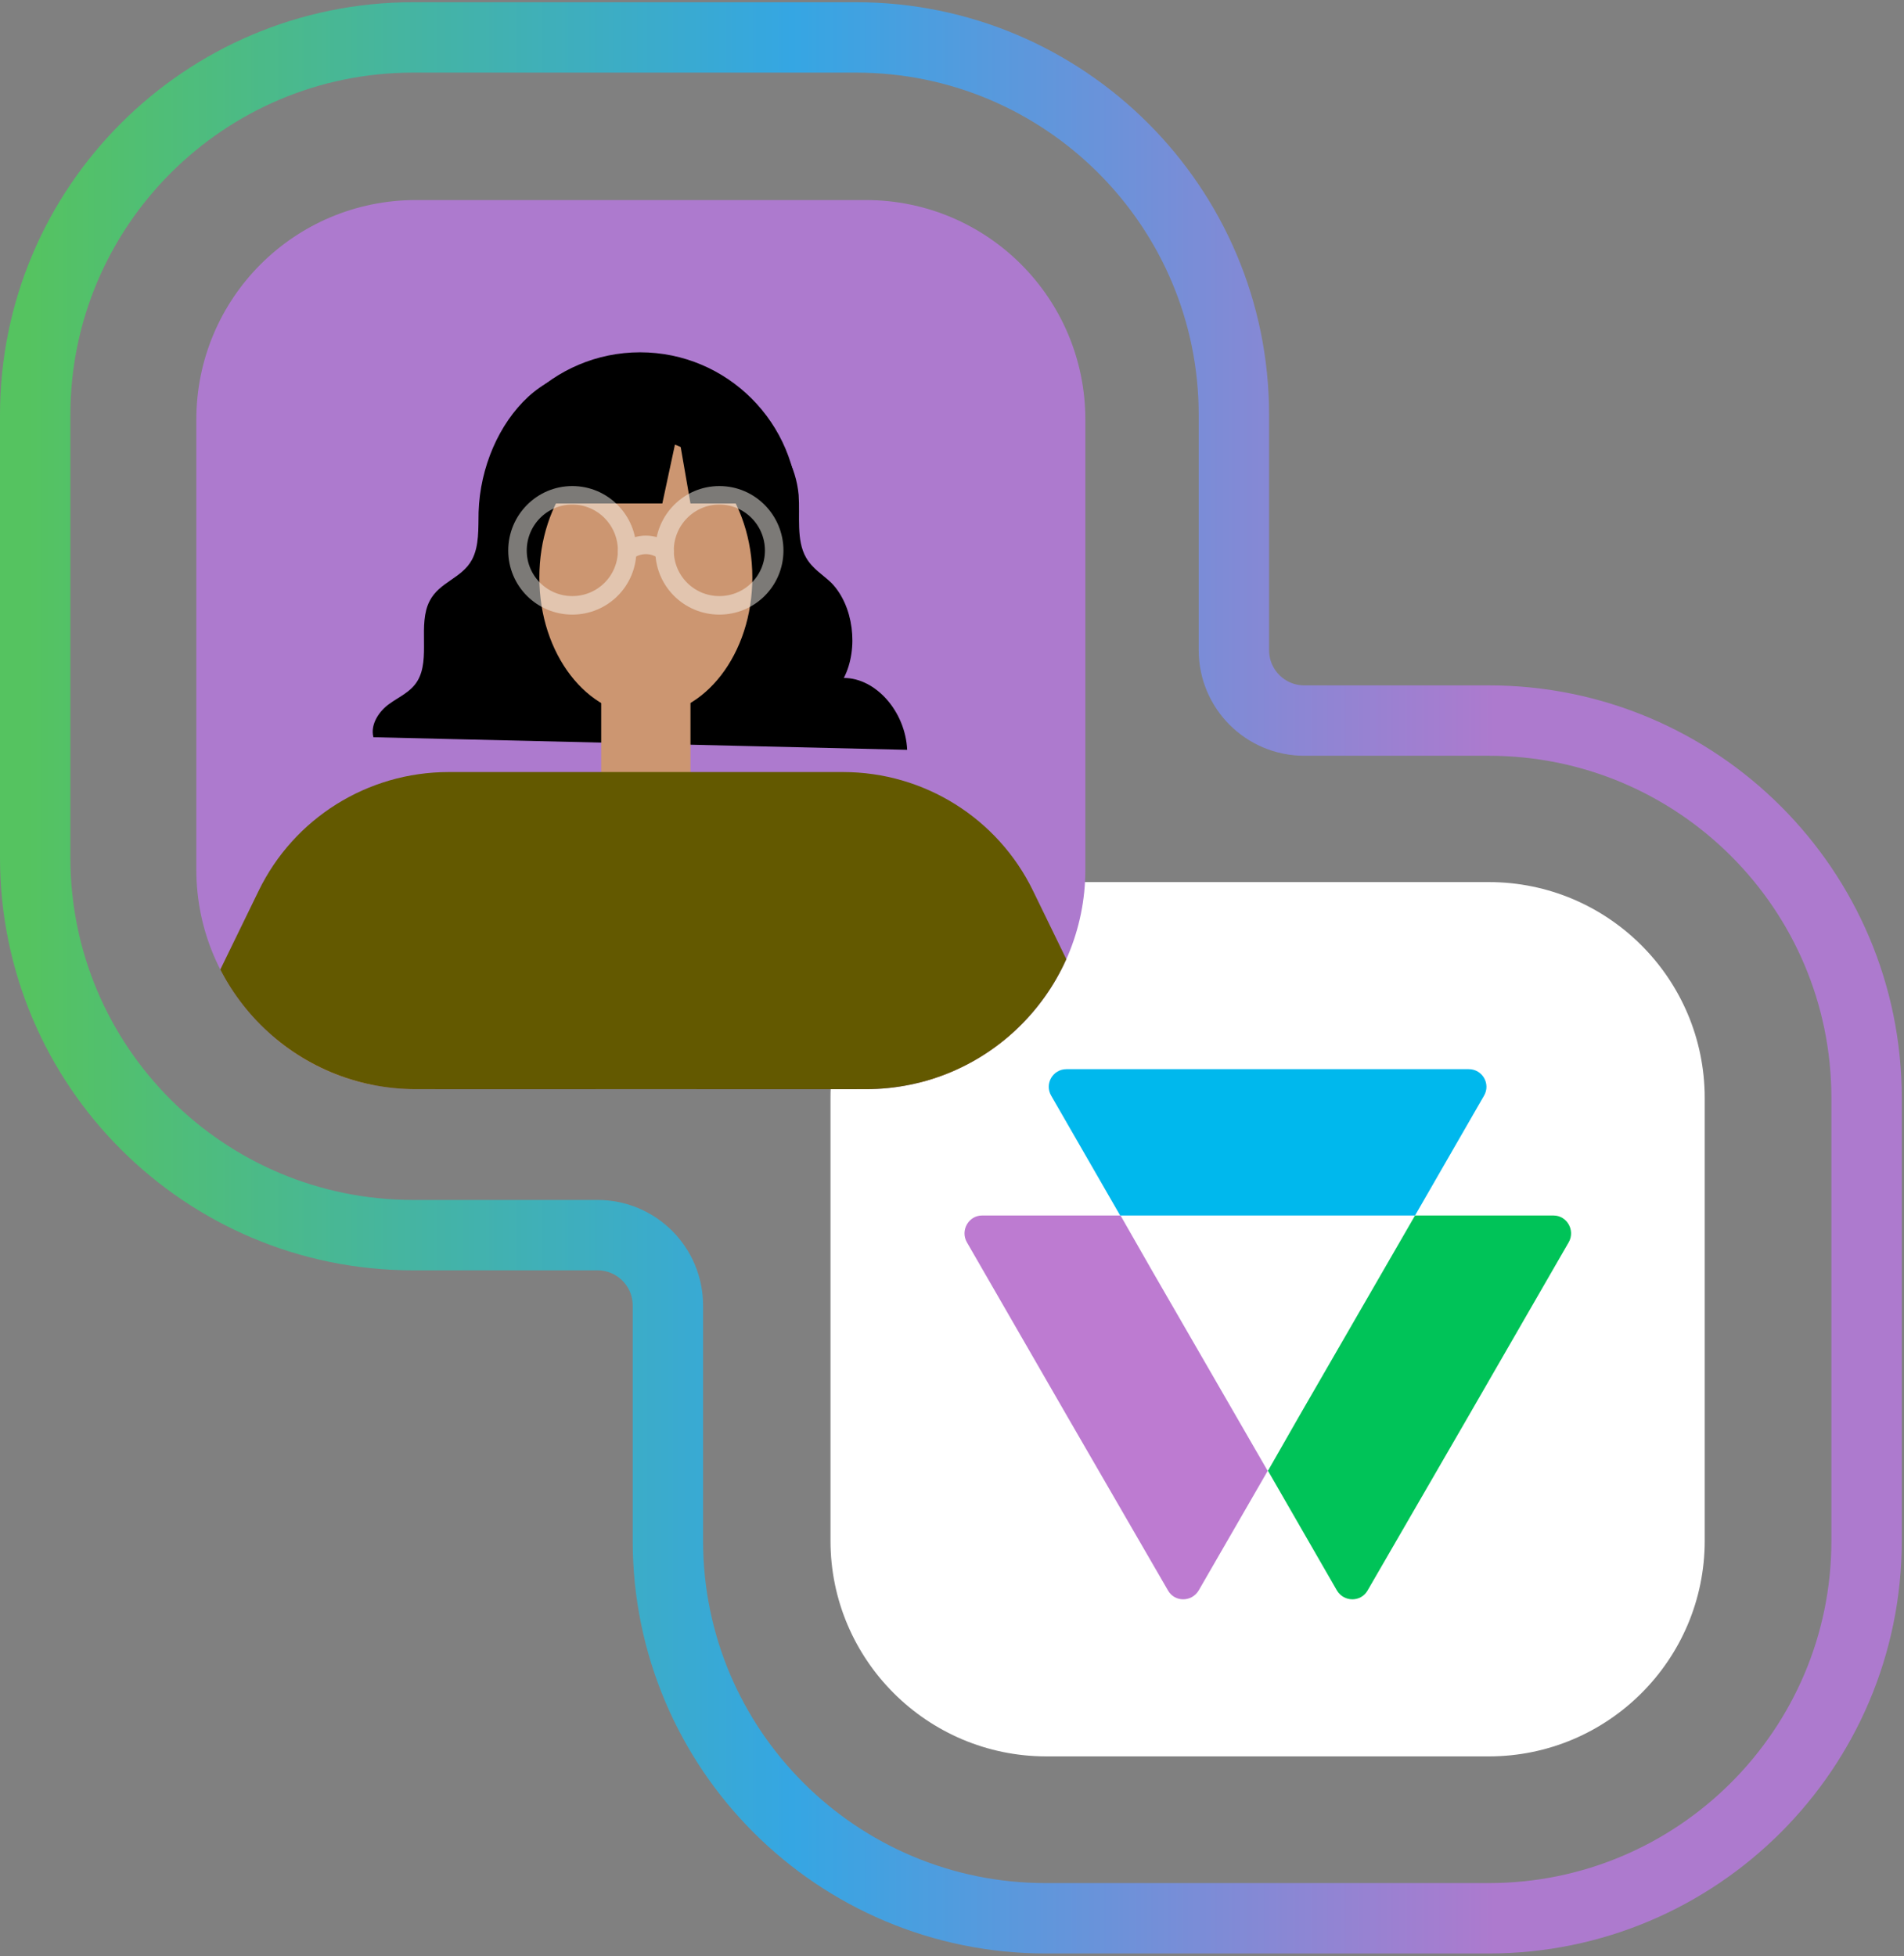 <svg version="1.2" xmlns="http://www.w3.org/2000/svg" viewBox="0 0 514 528" width="514" height="528">
	<rect x="0" y="0" width="514" height="528" fill="#808080" stroke="none"/>
	<title>Group 1622-svg</title>
	<defs>
		<linearGradient id="g1" x2="1" gradientUnits="userSpaceOnUse" gradientTransform="matrix(392.967,0,0,403.541,9.513,517.779)">
			<stop offset="0" stop-color="#55c360"/>
			<stop offset=".521" stop-color="#35a6e3"/>
			<stop offset="1" stop-color="#ad7ace"/>
		</linearGradient>
		<clipPath clipPathUnits="userSpaceOnUse" id="cp1">
			<path d="m233.74 54h-121.48c-32.73 0-59.26 26.53-59.26 59.26v121.48c0 32.73 26.53 59.26 59.26 59.26h121.48c32.73 0 59.26-26.53 59.26-59.26v-121.48c0-32.73-26.53-59.26-59.26-59.26z"/>
		</clipPath>
	</defs>
	<style>
		.s0 { fill: none;stroke: url(#g1);stroke-miterlimit:10;stroke-width: 19 } 
		.s1 { fill: #ffffff } 
		.s2 { fill: #bd7bd1 } 
		.s3 { fill: #00c358 } 
		.s4 { fill: #00b8ed } 
		.s5 { fill: #ad7ace } 
		.s6 { fill: #cc9671 } 
		.s7 { fill: #000000 } 
		.s8 { fill: #552a77 } 
		.s9 { fill: #635900 } 
		.s10 { fill: none;stroke: #f7f3ed;stroke-linecap: round;stroke-linejoin: round;stroke-width: 5 } 
	</style>
	<path id="Layer" fill-rule="evenodd" class="s0" d="m282.3 517.8c-56.3 0-102-45.6-102-101.9v-63.5c0-10.5-8.5-19-19-19h-49.8c-56.3 0-102-45.6-102-101.9v-119.5c0-56.2 45.7-101.9 102-101.9h119.6c56.3 0 102 45.7 102 101.9v63.5c0 10.5 8.5 19 19 19h49.8c56.3 0 102 45.6 102 101.9v119.5c0 56.2-45.7 101.9-102 101.9z"/>
	<path id="Layer" class="s1" d="m401.9 238.1h-119.4c-32.2 0-58.3 26.1-58.3 58.3v119.5c0 32.1 26.1 58.2 58.3 58.2h119.4c32.2 0 58.3-26.1 58.3-58.2v-119.5c0-32.2-26.1-58.3-58.3-58.3z"/>
	<path id="Layer" class="s2" d="m342.2 397l-31.3-54.2-8.4-14.7h-37.4c-3.6 0-5.9 4-4.1 7.2l27.1 47 27.2 47c1.8 3.2 6.4 3.2 8.3 0l18.7-32.4h-0.1v0.1z"/>
	<path id="Layer" class="s3" d="m382 328.1l-31.3 54.2-8.4 14.7 18.6 32.3c1.9 3.2 6.5 3.2 8.3 0l27.2-47 27.1-47c1.8-3.2-0.5-7.2-4.1-7.2z"/>
	<path id="Layer" class="s4" d="m302.5 328.1h79.5l18.6-32.3c1.9-3.2-0.4-7.2-4.1-7.2h-108.6c-3.7 0-6 4-4.1 7.2l18.6 32.3z"/>
	<path id="Layer" class="s5" d="m233.7 54h-121.4c-32.8 0-59.3 26.5-59.3 59.3v121.4c0 32.8 26.5 59.3 59.3 59.3h121.4c32.8 0 59.3-26.5 59.3-59.3v-121.4c0-32.8-26.5-59.3-59.3-59.3z"/>
	<g id="Clip-Path" clip-path="url(#cp1)">
		<g id="Layer">
			<path id="Layer" class="s6" d="m89.7 228.4l-37.5 128.4-15.9 76.6c-5.2 24.8-6.9 50.3-3.9 75.5l0.1 0.5 4.9 40.4c3.4-0.6 6-3.5 6.1-7l2.1-42.7c-0.1-1.4 1.8-1.9 2.4-0.6l3.8 7.8c2.3 4.6 7.4 7 12.3 5.7l0.8-0.2-15.9-40.9c-1.2-3.2-1.5-6.6-0.9-10l29.4-98.9 9.3-28.2 30.1-90.4-27.2-16z"/>
			<path id="Layer" class="s6" d="m259.9 228.4l37.4 128.4 16 76.6c5.2 24.8 6.8 50.3 3.8 75.5v0.5l-4.9 40.4c-3.5-0.6-6-3.5-6.2-7l-2-42.7c0.1-1.4-1.9-1.9-2.5-0.6l-3.8 7.8c-2.2 4.6-7.4 7-12.3 5.7l-0.7-0.2 15.8-40.9c1.2-3.2 1.5-6.6 0.9-10l-29.3-98.9-9.3-28.2-30.1-90.4z"/>
			<path id="Layer" class="s7" d="m172.8 180.3c23.5 0 42.6-19.1 42.6-42.6 0-23.5-19.1-42.6-42.6-42.6-23.5 0-42.6 19.1-42.6 42.6 0 23.5 19.1 42.6 42.6 42.6z"/>
			<path id="Layer" class="s7" d="m142.6 107.1c-7.9 7.3-13 19-13.4 31.1-0.1 4.4 0.2 9.2-1.8 12.9-2.7 5-8.8 6-11.4 11.1-3.3 6.3 0.3 15.6-3.3 21.6-1.8 3-5 4.3-7.6 6.2-2.7 1.9-5.2 5.5-4.3 9q72.1 1.7 144.1 3.4c-0.5-10.4-8.5-19.4-17.1-19.4 4.1-8 2.6-19.6-3.4-25.7-2.3-2.2-5.1-3.8-6.8-6.8-2.7-4.7-1.6-11.2-2-16.9-0.7-7.7-4.7-14.8-10.3-18.4-5.7-3.5-12.8-3.4-18.4 0.4 1.9-1.3-6.9-12.8-7.9-13.7-2.9-2.6-5.3-3.5-8.8-3.5-9.7 0-19.6 1.4-27.6 8.7z"/>
			<path id="Layer" class="s8" d="m301 806l-8-116.7c-3.4-49.8-9.8-99.4-19.2-148.5l-11.1-57.7c-9.9-51.5-25.7-101.7-47.1-149.5l-1.2-2.5 37.1-81.7-77.1 54-77.1-54 37 81.7-1.1 2.5c-21.5 47.8-37.3 98-47.2 149.5l-11 57.7c-9.4 49.1-15.9 98.7-19.3 148.5l-8 116.7h95.2l-3.1-177.5c-0.2-10.4 0.9-20.8 3.1-31l31.5-141.6 31.4 141.6c2.3 10.2 3.3 20.6 3.1 31l-3.1 177.5z"/>
			<path id="Layer" class="s6" d="m203.1 155.9c0 20.6-12.9 37.3-28.8 37.3-15.8 0-28.7-16.7-28.7-37.3 0-20.6 12.9-37.3 28.7-37.3 15.9 0 28.8 16.7 28.8 37.3z"/>
			<path id="Layer" class="s6" d="m186.4 174.6h-24.1v34.5h24.1z"/>
			<path id="Layer" class="s9" d="m85.8 383.7h177.1l-5.4-41.9 58.3-25.5-36.9-75.8c-9.5-19.6-29.4-32.1-51.3-32.1h-106.5c-21.9 0-41.8 12.5-51.3 32.1l-36.9 75.8 58.3 25.5-5.4 41.9z"/>
			<path id="Layer" class="s7" d="m143.4 135.9h35.4l4.2-19.6 3.4 19.6h22.6l-9.3-14.8-9.8-10.2c0 0-20.8 0.9-23.7 0-2.9-0.9-16 2.2-16 2.2l-6.8 22.8z"/>
			<g id="Layer" style="opacity: .5">
				<path id="Layer" fill-rule="evenodd" class="s10" d="m154.5 163.4c8.2 0 14.8-6.6 14.8-14.8 0-8.2-6.6-14.9-14.8-14.9-8.2 0-14.8 6.7-14.8 14.9 0 8.2 6.6 14.8 14.8 14.8z"/>
				<path id="Layer" fill-rule="evenodd" class="s10" d="m194.2 163.4c8.2 0 14.8-6.6 14.8-14.8 0-8.2-6.6-14.9-14.8-14.9-8.2 0-14.8 6.7-14.8 14.9 0 8.2 6.6 14.8 14.8 14.8z"/>
				<path id="Layer" fill-rule="evenodd" class="s10" d="m179.4 148.8c-3-2.3-7.1-2.3-10.1 0"/>
			</g>
		</g>
	</g>
</svg>